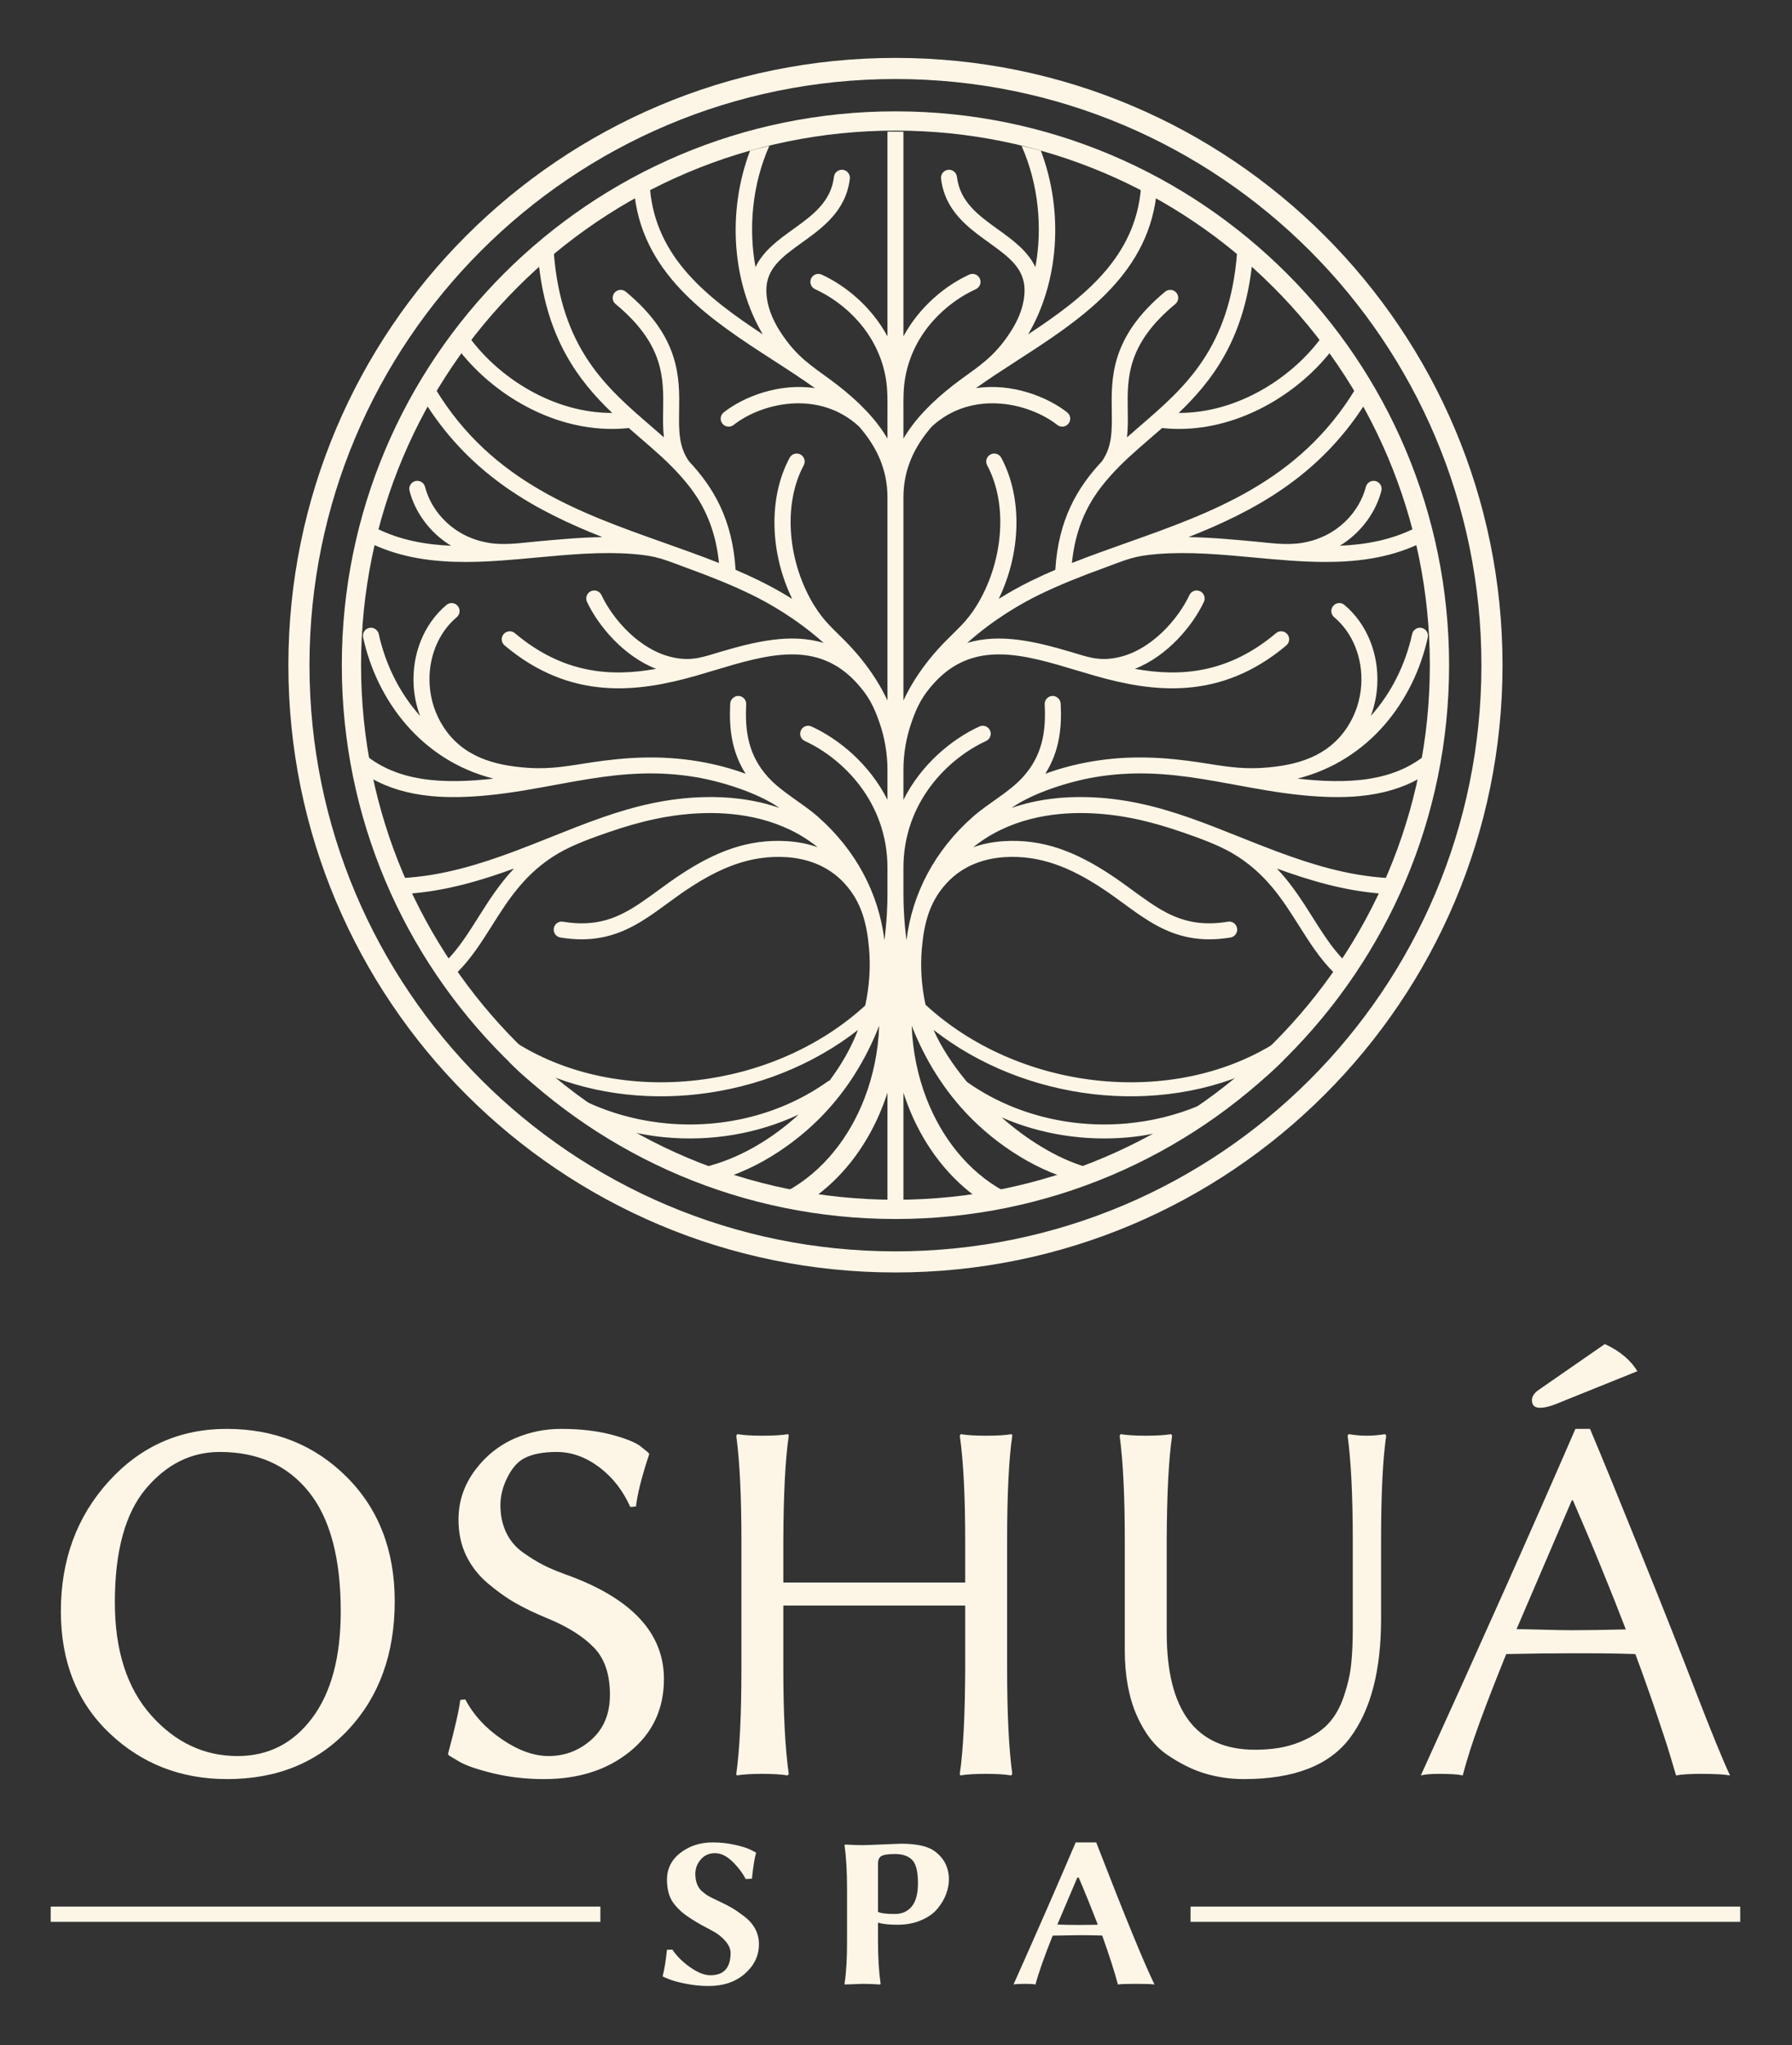 <?xml version="1.0" encoding="UTF-8" standalone="no"?>
<svg xmlns="http://www.w3.org/2000/svg" xmlns:xlink="http://www.w3.org/1999/xlink" xmlns:serif="http://www.serif.com/" width="100%" height="100%" viewBox="0 0 859 980" version="1.1" xml:space="preserve" style="fill-rule:evenodd;clip-rule:evenodd;stroke-linejoin:round;stroke-miterlimit:2;">
    <rect x="0" y="0" width="859" height="980" fill="#333333" stroke="none"/>
    <rect id="Prancheta2" x="0" y="0" width="858.876" height="979.665" style="fill:none;"></rect>
    <g id="Prancheta21" serif:id="Prancheta2">
        <g transform="matrix(2.975,0,0,2.975,-823.03,-737.007)">
            <path d="M420.93,265.669C445.563,265.669 467.865,275.655 484.008,291.798C500.151,307.941 510.136,330.243 510.136,354.876C510.136,379.509 500.151,401.811 484.008,417.954C467.865,434.097 445.563,444.082 420.93,444.082C396.297,444.082 373.995,434.097 357.852,417.954C341.708,401.811 331.724,379.509 331.724,354.876C331.724,330.243 341.708,307.941 357.852,291.798C373.995,275.655 396.297,265.669 420.93,265.669ZM481.816,293.991C466.234,278.409 444.707,268.771 420.93,268.771C397.152,268.771 375.626,278.409 360.044,293.991C344.463,309.572 334.825,331.098 334.825,354.876C334.825,378.653 344.463,400.18 360.044,415.762C375.626,431.343 397.152,440.981 420.93,440.981C444.707,440.981 466.234,431.343 481.816,415.762C497.397,400.18 507.035,378.653 507.035,354.876C507.035,331.098 497.397,309.572 481.816,293.991" style="fill:rgb(253,246,230);fill-rule:nonzero;"></path>
        </g>
        <g transform="matrix(2.975,0,0,2.975,-823.03,-735.698)">
            <path d="M433.428,378.84C427.29,384.244 423.631,391.194 422.707,398.731C422.321,395.737 422.217,393.147 422.217,391.249L422.217,387.072C422.217,376.513 429.392,369.472 435.535,366.649C436.181,366.354 436.464,365.588 436.167,364.942C435.869,364.297 435.11,364.009 434.458,364.31C430.032,366.342 425.127,370.349 422.217,376.119L422.217,371.324C422.217,368.579 422.693,366.028 423.507,363.674C424.433,360.994 425.318,359.32 427.209,357.257C433.58,350.305 441.643,352.723 450.132,355.273C451.128,355.572 452.12,355.869 453.106,356.151C462.339,358.781 473.22,360.26 483.911,351.251C484.455,350.793 484.524,349.98 484.065,349.436C483.606,348.893 482.793,348.824 482.25,349.281C474.529,355.788 466.842,356.352 459.497,355.026C464.789,352.96 468.852,348.031 470.629,344.235C470.931,343.591 470.654,342.824 470.009,342.522C469.364,342.224 468.596,342.499 468.296,343.144C466.514,346.95 462.153,352.092 456.648,353.212C453.638,353.823 451.868,353.094 449.182,352.301C443.682,350.677 437.848,349.229 432.49,350.856C436.939,346.858 441.654,344.283 443.978,343.145C447.335,341.499 450.838,340.121 454.488,338.788C458.279,337.403 459.25,336.844 463.227,336.527C468.257,336.125 473.534,336.616 478.674,337.091C482.511,337.447 486.395,337.809 490.226,337.809C495.362,337.809 500.403,337.16 505.112,334.984C504.915,334.129 504.706,333.279 504.484,332.434C500.734,334.274 496.724,335.018 492.53,335.198C496.089,333.033 498.378,329.645 499.224,326.352C499.4,325.662 498.984,324.96 498.295,324.783C497.604,324.613 496.903,325.02 496.726,325.711C495.71,329.674 492.152,333.812 486.424,334.739C483.916,335.145 481.419,334.759 478.911,334.526C475.358,334.195 471.739,333.859 468.148,333.807C478.828,329.592 489.083,324.007 496.476,312.517C496.003,311.666 495.516,310.824 495.015,309.991C485.992,324.863 471.899,329.863 458.24,334.708C455.299,335.752 452.299,336.815 449.361,337.979C449.809,333.59 451.093,330.221 452.915,327.373C454.38,325.084 456.519,322.804 458.496,320.975C459.64,319.918 460.844,318.88 462.08,317.814C462.68,317.296 463.287,316.773 463.896,316.238C464.808,316.336 465.716,316.384 466.618,316.384C476.542,316.384 485.735,310.681 491.04,303.964C490.519,303.242 489.988,302.528 489.445,301.823C484.65,308.257 475.957,313.839 466.567,313.807C472.007,308.615 477.054,301.93 478.384,289.931C477.598,289.23 476.799,288.543 475.987,287.871C474.824,303.419 467.495,309.741 460.396,315.863C459.67,316.489 458.947,317.112 458.237,317.74C458.404,316.301 458.382,314.846 458.36,313.41C458.281,308.168 458.198,302.748 466.026,296.263C466.574,295.809 466.65,294.997 466.196,294.449C465.74,293.901 464.927,293.828 464.382,294.279C455.603,301.552 455.704,308.15 455.783,313.449C455.831,316.627 455.871,319.242 454.182,321.615C450.223,325.845 447.196,330.958 446.686,339.077C445.381,339.633 444.097,340.216 442.843,340.83C440.985,341.741 439.224,342.722 437.564,343.765C441.089,336.522 441.509,327.617 437.98,321.027C437.647,320.403 436.868,320.159 436.236,320.5C435.609,320.836 435.373,321.617 435.709,322.245C439.173,328.711 438.22,338.027 434.001,344.855C432.37,347.494 430.89,348.631 428.838,350.738C427.958,351.642 427.136,352.57 426.374,353.519C424.701,355.605 423.339,357.731 422.217,360.124L422.217,327.415C422.217,322.865 423.995,319.196 426.804,315.983C433.319,309.991 442.519,312.212 447.006,315.74C447.565,316.181 448.374,316.083 448.814,315.524C449.254,314.965 449.157,314.155 448.597,313.715C445.409,311.21 439.715,308.952 433.899,309.81C434.938,309.067 436,308.343 437.064,307.637C438.234,306.861 439.429,306.088 440.633,305.31C450.369,299.022 461.309,291.954 462.941,278.941C462.131,278.489 461.313,278.05 460.487,277.624C459.562,288.801 451.2,295.292 442.306,301.149C447.176,292.906 448.143,281.562 444.355,271.562C443.328,271.287 442.293,271.029 441.252,270.79C443.991,276.976 444.642,283.971 443.477,290.322C442.237,287.689 439.766,285.91 437.456,284.248C434.307,281.982 431.329,279.84 430.835,275.77C430.751,275.066 430.124,274.567 429.401,274.647C428.696,274.732 428.192,275.375 428.278,276.081C428.907,281.273 432.65,283.963 435.951,286.339C439.203,288.679 441.802,290.55 441.73,294.184C441.672,297.171 440.202,299.899 438.449,302.221C435.874,305.629 433.337,306.912 430.193,309.372C426.96,311.901 424.131,314.676 422.217,317.943L422.217,313.81C422.217,311.869 422.161,310.054 422.502,308.121C423.794,300.798 429.218,295.989 433.886,293.868C434.533,293.572 434.816,292.807 434.519,292.16C434.225,291.515 433.463,291.226 432.811,291.528C429.019,293.268 424.831,296.639 422.217,301.472L422.217,268.504C421.789,268.499 421.36,268.496 420.93,268.496C420.5,268.496 420.07,268.499 419.642,268.504L419.642,301.472C417.029,296.639 412.84,293.268 409.048,291.528C408.396,291.226 407.634,291.515 407.34,292.16C407.043,292.807 407.326,293.572 407.973,293.868C412.641,295.989 418.065,300.798 419.357,308.121C419.698,310.054 419.642,311.869 419.642,313.81L419.642,317.943C417.729,314.676 414.899,311.901 411.666,309.372C408.522,306.912 405.984,305.629 403.411,302.221C401.657,299.899 400.187,297.171 400.129,294.184C400.057,290.55 402.656,288.679 405.908,286.339C409.209,283.963 412.951,281.273 413.581,276.081C413.667,275.375 413.164,274.732 412.457,274.647C411.734,274.567 411.108,275.066 411.024,275.77C410.53,279.84 407.553,281.982 404.403,284.248C402.093,285.91 399.623,287.689 398.381,290.322C397.217,283.971 397.869,276.976 400.607,270.79C399.566,271.03 398.532,271.287 397.505,271.562C393.716,281.562 394.683,292.906 399.553,301.149C390.659,295.292 382.298,288.801 381.372,277.624C380.546,278.05 379.728,278.489 378.918,278.942C380.551,291.954 391.49,299.022 401.226,305.31C402.43,306.088 403.626,306.861 404.794,307.637C405.859,308.343 406.921,309.067 407.961,309.81C402.145,308.952 396.45,311.21 393.263,313.715C392.702,314.155 392.605,314.965 393.045,315.524C393.486,316.083 394.294,316.181 394.854,315.74C399.34,312.212 408.54,309.991 415.056,315.983C417.864,319.196 419.642,322.865 419.642,327.415L419.642,360.124C418.52,357.731 417.158,355.605 415.484,353.519C414.723,352.57 413.901,351.642 413.021,350.738C410.97,348.631 409.489,347.494 407.859,344.855C403.639,338.027 402.687,328.711 406.15,322.245C406.486,321.617 406.251,320.836 405.623,320.5C404.991,320.159 404.212,320.403 403.88,321.027C400.349,327.617 400.77,336.522 404.295,343.765C402.635,342.722 400.874,341.741 399.016,340.83C397.763,340.216 396.478,339.633 395.173,339.077C394.663,330.958 391.636,325.845 387.677,321.615C385.988,319.242 386.028,316.627 386.075,313.449C386.155,308.15 386.256,301.552 377.478,294.279C376.932,293.828 376.119,293.901 375.664,294.449C375.21,294.997 375.285,295.809 375.833,296.263C383.661,302.748 383.578,308.168 383.499,313.41C383.477,314.846 383.455,316.301 383.622,317.74C382.912,317.112 382.189,316.489 381.463,315.863C374.364,309.741 367.036,303.419 365.872,287.872C365.06,288.544 364.261,289.23 363.475,289.931C364.805,301.93 369.853,308.615 375.292,313.807C365.903,313.839 357.21,308.257 352.414,301.823C351.872,302.529 351.34,303.242 350.819,303.965C356.125,310.681 365.317,316.384 375.241,316.384C376.144,316.384 377.051,316.336 377.963,316.238C378.573,316.773 379.18,317.296 379.78,317.814C381.016,318.88 382.219,319.918 383.364,320.975C385.341,322.804 387.48,325.084 388.944,327.373C390.767,330.221 392.051,333.59 392.498,337.979C389.559,336.815 386.561,335.752 383.619,334.708C369.96,329.863 355.868,324.863 346.844,309.992C346.343,310.824 345.857,311.667 345.383,312.518C352.777,324.007 363.032,329.592 373.711,333.807C370.12,333.859 366.501,334.195 362.948,334.526C360.441,334.759 357.944,335.145 355.435,334.739C349.707,333.812 346.149,329.674 345.133,325.711C344.956,325.02 344.256,324.613 343.564,324.783C342.875,324.96 342.46,325.662 342.636,326.352C343.481,329.645 345.77,333.033 349.329,335.198C345.136,335.018 341.126,334.274 337.376,332.434C337.154,333.279 336.944,334.129 336.748,334.984C341.456,337.16 346.497,337.809 351.632,337.809C355.464,337.809 359.348,337.447 363.186,337.091C368.325,336.616 373.602,336.125 378.632,336.527C382.609,336.844 383.58,337.403 387.371,338.788C391.021,340.121 394.524,341.499 397.881,343.145C400.205,344.283 404.92,346.858 409.37,350.856C404.011,349.229 398.177,350.677 392.677,352.301C389.991,353.094 388.221,353.823 385.211,353.212C379.707,352.092 375.345,346.95 373.563,343.144C373.263,342.499 372.496,342.224 371.851,342.522C371.206,342.824 370.928,343.591 371.229,344.235C373.008,348.031 377.069,352.96 382.362,355.026C375.017,356.352 367.33,355.788 359.609,349.281C359.067,348.824 358.254,348.893 357.794,349.436C357.335,349.98 357.405,350.793 357.949,351.251C368.64,360.26 379.52,358.781 388.754,356.151C389.74,355.869 390.731,355.572 391.727,355.273C400.216,352.723 408.279,350.305 414.65,357.257C416.541,359.32 417.426,360.994 418.352,363.674C419.166,366.028 419.642,368.579 419.642,371.324L419.642,376.119C416.733,370.349 411.827,366.342 407.4,364.31C406.75,364.009 405.99,364.297 405.693,364.942C405.395,365.588 405.679,366.354 406.325,366.649C412.467,369.472 419.642,376.513 419.642,387.072L419.642,391.249C419.642,393.147 419.539,395.737 419.153,398.731C418.228,391.194 414.569,384.244 408.431,378.84C405.869,376.586 402.633,374.926 400.404,372.468C397.265,369.005 396.653,365.172 396.882,360.744C396.92,360.034 396.373,359.429 395.662,359.391C395.01,359.347 394.348,359.9 394.31,360.613C394.123,364.217 394.398,368.158 396.788,371.926C394.413,371.052 391.9,370.388 389.26,369.94C383.004,368.878 377.351,369.284 371.964,370.094C368.318,370.642 365.524,371.227 361.73,370.971C356.255,370.603 351.214,369.174 348.104,364.382C346.804,362.38 346.029,360.063 345.877,357.601C345.611,353.298 347.244,349.225 350.241,346.706C350.785,346.248 350.856,345.434 350.398,344.89C349.939,344.343 349.128,344.275 348.584,344.734C344.963,347.775 342.99,352.645 343.304,357.76C343.408,359.449 343.761,361.081 344.338,362.616C340.964,358.858 338.724,354.203 337.675,349.417C337.522,348.722 336.828,348.273 336.141,348.434C335.446,348.586 335.005,349.272 335.158,349.967C337.388,360.147 344.538,369.774 356.159,372.708C352.408,373.137 348.238,373.334 344.484,372.717C341.035,372.149 338.155,370.955 335.788,369.101C335.992,370.293 336.221,371.477 336.473,372.652C339.193,374.208 342.393,375.159 346.089,375.518C349.088,375.809 352.255,375.686 355.237,375.397C357.276,375.2 359.263,374.914 361.215,374.591C364.721,374.011 368.204,373.289 371.715,372.736C377.171,371.875 382.641,371.43 388.829,372.481C392.964,373.185 398.795,375.008 402.238,377.435C398.06,375.977 393.814,375.596 390.163,375.687C384.143,375.827 378.845,377.167 373.67,378.969C370.946,379.917 368.269,380.987 365.592,382.056C363.581,382.86 361.544,383.674 359.448,384.454C353.928,386.505 348.028,388.35 341.618,388.716C341.983,389.558 342.36,390.394 342.751,391.222C348.746,390.747 354.273,389.085 359.463,387.193C357.081,389.718 355.348,392.462 353.721,395.039C352.124,397.567 350.638,399.92 348.737,401.886C349.216,402.613 349.705,403.332 350.204,404.043C352.526,401.757 354.228,399.061 355.9,396.413C358.575,392.176 361.325,387.822 366.673,384.708C369.023,383.338 372.085,382.246 374.656,381.357C379.586,379.652 384.609,378.393 390.222,378.263C395.705,378.137 402.684,379.151 408.404,383.762C406.909,383.232 405.291,382.904 403.565,382.788C397.127,382.359 391.812,384.542 386.267,388.192C384.069,389.639 382.037,391.258 379.867,392.723C376.304,395.127 372.817,396.66 367.364,395.759C366.654,395.626 365.999,396.118 365.884,396.821C365.768,397.522 366.243,398.186 366.945,398.3C368.158,398.501 369.292,398.593 370.36,398.593C374.794,398.593 378.087,397.002 381.169,394.948C383.303,393.526 385.302,391.925 387.446,390.504C392.649,387.055 397.569,384.989 403.392,385.358C406.298,385.553 409.914,386.514 412.723,389.587C415.487,392.609 416.33,396.097 416.677,400.095C416.937,403.081 416.736,406.159 416.057,409.259C408.638,416.033 398.925,420.121 388.985,421.28C378.375,422.518 367.525,420.42 358.952,414.694L357.698,416.567C359.19,417.564 359.836,417.222 358.656,418.309C365.502,425.333 374.365,429.628 383.945,430.495C391.19,431.151 398.652,429.952 405.347,426.811C400.923,430.87 395.631,433.942 390.324,435.238C391.686,435.754 393.065,436.237 394.46,436.686C396.27,436.031 398.026,435.22 399.758,434.244C402.954,432.441 405.997,430.135 408.598,427.544C413.202,422.958 416.271,417.692 418.308,412.522C418.164,416.591 417.349,420.556 415.947,424.194C413.481,430.593 409.205,435.965 403.594,439.076C405.118,439.387 406.656,439.657 408.208,439.887C412.984,436.327 416.654,431.22 418.919,425.343C419.179,424.669 419.42,423.986 419.642,423.293L419.642,440.807C420.07,440.813 420.5,440.817 420.93,440.817C421.36,440.817 421.789,440.813 422.217,440.807L422.217,423.291C422.44,423.985 422.681,424.669 422.941,425.343C425.205,431.22 428.875,436.327 433.652,439.887C435.204,439.657 436.742,439.387 438.266,439.076C432.654,435.965 428.378,430.593 425.913,424.194C424.511,420.556 423.696,416.592 423.551,412.523C425.589,417.692 428.657,422.959 433.261,427.544C435.862,430.135 438.905,432.441 442.101,434.244C443.833,435.22 445.589,436.031 447.4,436.686C448.794,436.237 450.173,435.754 451.536,435.238C446.881,433.844 442.145,430.882 438.019,427.267C444.449,430.068 451.529,431.118 458.412,430.495C467.991,429.627 476.508,425.079 483.456,418.062C482.292,416.991 483.877,416.818 484.275,416.567L483.02,414.694C474.447,420.42 463.598,422.518 452.987,421.28C442.984,420.114 433.211,415.981 425.774,409.129C425.118,406.073 424.926,403.039 425.182,400.095C425.53,396.097 426.372,392.609 429.137,389.587C431.945,386.514 435.561,385.553 438.468,385.358C444.291,384.989 449.211,387.055 454.413,390.504C456.557,391.925 458.557,393.526 460.69,394.948C463.773,397.002 467.066,398.593 471.499,398.593C472.568,398.593 473.701,398.501 474.914,398.3C475.616,398.186 476.092,397.522 475.975,396.821C475.86,396.118 475.206,395.626 474.495,395.759C469.041,396.66 465.556,395.127 461.992,392.723C459.822,391.258 457.79,389.639 455.592,388.192C450.048,384.542 444.732,382.359 438.294,382.788C436.569,382.904 434.95,383.232 433.456,383.762C439.175,379.151 446.154,378.137 451.637,378.263C457.25,378.393 462.273,379.652 467.203,381.357C469.774,382.246 472.836,383.338 475.186,384.708C480.534,387.822 483.284,392.176 485.96,396.413C487.631,399.061 489.333,401.757 491.655,404.043C492.155,403.332 492.644,402.613 493.122,401.887C491.221,399.92 489.735,397.568 488.138,395.039C486.511,392.462 484.778,389.718 482.396,387.193C487.586,389.085 493.114,390.747 499.109,391.222C499.499,390.394 499.877,389.558 500.241,388.716C493.831,388.35 487.931,386.505 482.412,384.454C480.316,383.674 478.277,382.86 476.268,382.056C473.59,380.987 470.914,379.917 468.19,378.969C463.014,377.167 457.716,375.827 451.696,375.687C448.045,375.596 443.799,375.977 439.621,377.435C443.065,375.008 448.895,373.185 453.03,372.481C459.218,371.43 464.689,371.875 470.144,372.736C473.655,373.289 477.138,374.011 480.645,374.591C482.596,374.914 484.583,375.2 486.622,375.397C489.605,375.686 492.771,375.809 495.77,375.518C499.467,375.159 502.667,374.208 505.387,372.652C505.639,371.477 505.867,370.293 506.071,369.1C503.705,370.955 500.824,372.149 497.375,372.717C493.621,373.334 489.451,373.137 485.7,372.708C497.322,369.774 504.471,360.147 506.701,349.967C506.854,349.272 506.413,348.586 505.718,348.434C505.031,348.273 504.337,348.722 504.185,349.417C503.135,354.203 500.895,358.858 497.521,362.616C498.098,361.081 498.451,359.449 498.555,357.76C498.869,352.645 496.896,347.775 493.275,344.734C492.731,344.275 491.92,344.343 491.461,344.89C491.003,345.434 491.074,346.248 491.618,346.706C494.615,349.225 496.248,353.298 495.982,357.601C495.831,360.063 495.056,362.38 493.756,364.382C490.646,369.174 485.605,370.603 480.129,370.971C476.335,371.227 473.541,370.642 469.895,370.094C464.508,369.284 458.855,368.878 452.599,369.94C449.959,370.388 447.446,371.052 445.071,371.926C447.461,368.158 447.737,364.217 447.55,360.613C447.512,359.9 446.85,359.347 446.197,359.391C445.486,359.429 444.939,360.034 444.977,360.744C445.207,365.172 444.594,369.005 441.455,372.468C439.226,374.926 435.99,376.586 433.428,378.84ZM479.737,419.186C473.803,424.467 466.144,427.533 458.209,428.251C449.279,429.06 440.008,426.896 432.46,421.574C430.127,418.773 428.254,415.874 427.068,413.182C434.433,418.94 443.492,422.446 452.731,423.524C462.055,424.611 471.575,423.226 479.737,419.186ZM414.89,413.194C413.801,416.052 412.208,418.839 410.252,421.426L410.202,421.357C402.6,426.837 393.199,429.071 384.148,428.251C376.422,427.552 368.958,424.627 363.092,419.598C371.06,423.319 380.242,424.574 389.241,423.524C398.474,422.447 407.528,418.944 414.89,413.194" style="fill:rgb(253,246,230);"></path>
        </g>
        <g transform="matrix(2.975,0,0,2.975,-823.03,-737.006)">
            <path d="M420.93,257.06C447.94,257.06 472.395,268.008 490.096,285.71C507.797,303.411 518.746,327.865 518.746,354.876C518.746,381.886 507.797,406.341 490.096,424.042C472.395,441.743 447.94,452.692 420.93,452.692C393.919,452.692 369.465,441.743 351.764,424.042C334.062,406.341 323.114,381.886 323.114,354.876C323.114,327.865 334.062,303.411 351.764,285.71C369.465,268.008 393.919,257.06 420.93,257.06ZM487.692,288.114C470.607,271.028 447.002,260.461 420.93,260.461C394.858,260.461 371.253,271.028 354.168,288.114C337.083,305.199 326.515,328.803 326.515,354.876C326.515,380.948 337.083,404.552 354.168,421.638C371.253,438.723 394.858,449.291 420.93,449.291C447.002,449.291 470.607,438.723 487.692,421.638C504.777,404.552 515.345,380.948 515.345,354.876C515.345,328.803 504.777,305.199 487.692,288.114" style="fill:rgb(253,246,230);fill-rule:nonzero;"></path>
        </g>
        <g transform="matrix(2.975,0,0,2.975,-823.03,221.072)">
            <path d="M312.058,159.561C307.441,159.561 303.472,161.546 300.137,165.5C296.815,169.469 295.155,175.564 295.155,183.783C295.155,191.51 297.097,197.576 300.981,201.953C304.88,206.344 309.524,208.54 314.943,208.54C319.883,208.54 323.894,206.499 326.948,202.417C330.017,198.321 331.551,192.593 331.551,185.232C331.551,176.675 329.834,170.257 326.4,165.979C322.965,161.7 318.18,159.561 312.058,159.561ZM557.044,232.787L468.474,232.787L468.474,235.247L557.044,235.247L557.044,232.787ZM391.115,243.85C393.273,243.85 394.352,242.662 394.364,240.278C394.364,239.609 394.069,238.945 393.486,238.287C392.903,237.624 392.182,237.076 391.322,236.637C388.928,235.402 387.277,234.369 386.359,233.532C385.892,233.1 385.488,232.667 385.165,232.228C384.473,231.299 384.126,230.047 384.115,228.477C384.115,226.688 384.842,225.24 386.29,224.126C387.744,223.012 389.47,222.452 391.472,222.452C392.702,222.452 393.89,222.58 395.044,222.839C396.193,223.093 397.041,223.358 397.583,223.636L398.397,224.045L398.478,224.149C398.224,224.963 398.005,226.348 397.809,228.298L396.799,228.35C396.251,227.312 395.523,226.36 394.612,225.488C393.7,224.617 392.782,224.184 391.848,224.184C390.918,224.184 390.157,224.518 389.568,225.194C388.979,225.863 388.685,226.648 388.685,227.537C388.685,228.137 388.772,228.668 388.951,229.141C389.124,229.608 389.401,230.007 389.782,230.341C390.162,230.676 390.52,230.935 390.855,231.12C391.19,231.305 391.651,231.536 392.24,231.807C393.192,232.246 393.954,232.638 394.537,232.972C395.114,233.313 395.789,233.775 396.562,234.363C397.335,234.952 397.924,235.621 398.328,236.371C398.732,237.122 398.934,237.947 398.934,238.853C398.934,240.688 398.184,242.269 396.678,243.591C395.171,244.918 393.215,245.582 390.809,245.582C389.585,245.582 388.362,245.461 387.139,245.212C385.921,244.97 385.009,244.722 384.415,244.473L383.492,244.081L383.422,243.983C383.682,243.031 383.913,241.623 384.115,239.753L384.998,239.718C385.633,240.711 386.567,241.646 387.802,242.529C389.037,243.412 390.139,243.85 391.115,243.85ZM418.116,225.846L418.116,233.642C418.554,233.867 419.46,233.982 420.839,233.982C421.982,233.982 422.888,233.579 423.558,232.771C424.221,231.968 424.556,230.722 424.556,229.043C424.556,227.15 424.244,225.886 423.615,225.263C422.986,224.634 422.074,224.322 420.874,224.322C419.732,224.322 418.987,224.438 418.635,224.668C418.289,224.899 418.116,225.292 418.116,225.846ZM413.13,229.833C413.13,227.167 412.997,224.859 412.726,222.897L412.789,222.793C413.909,222.862 414.867,222.897 415.663,222.897C416.015,222.897 417.06,222.856 418.791,222.782C420.522,222.701 421.526,222.66 421.797,222.66C424.29,222.66 426.091,223.047 427.187,223.826C428.746,224.946 429.53,226.469 429.542,228.397C429.542,229.181 429.392,229.983 429.086,230.797C428.78,231.611 428.313,232.396 427.689,233.14C427.072,233.89 426.201,234.508 425.081,234.986C423.961,235.471 422.681,235.714 421.226,235.714C419.87,235.714 418.831,235.598 418.116,235.367L418.116,238.282C418.116,240.919 418.254,243.239 418.537,245.235L418.468,245.339C417.4,245.27 416.465,245.235 415.663,245.235L412.76,245.339L412.726,245.235C413.009,243.366 413.141,241.057 413.13,238.305L413.13,229.833ZM453.536,235.714C452.428,232.84 451.401,230.306 450.46,228.12L450.23,228.125L447.021,235.679C448.002,235.725 449.208,235.748 450.645,235.748C451.367,235.748 452.33,235.737 453.536,235.714ZM446.265,237.462C444.898,240.878 443.974,243.504 443.495,245.339C443.206,245.27 442.681,245.235 441.92,245.235C440.893,245.235 440.235,245.27 439.952,245.339C443.801,236.73 447.136,229.101 449.97,222.452L453.277,222.452C457.934,234.456 461.067,242.085 462.671,245.339C462.284,245.27 461.24,245.235 459.549,245.235C458.089,245.235 457.166,245.27 456.779,245.339C456.231,243.296 455.389,240.665 454.24,237.445C452.855,237.41 451.713,237.393 450.818,237.393C450.241,237.393 449.508,237.405 448.625,237.422C447.743,237.439 446.958,237.451 446.265,237.462ZM373.385,232.787L284.816,232.787L284.816,235.247L373.385,235.247L373.385,232.787ZM340.249,183.614C340.249,192.058 337.758,198.941 332.789,204.275C327.807,209.595 321.305,212.255 313.254,212.255C305.781,212.255 299.447,209.778 294.254,204.824C289.06,199.87 286.456,193.339 286.456,185.232C286.456,176.957 289.018,169.99 294.141,164.332C299.264,158.674 305.612,155.845 313.17,155.845C320.883,155.845 327.328,158.421 332.494,163.572C337.659,168.723 340.249,175.409 340.249,183.614ZM365.033,208.54C367.68,208.54 369.988,207.653 371.972,205.879C373.943,204.106 374.927,201.7 374.927,198.674C374.927,195.408 374.083,192.875 372.38,191.102C370.677,189.328 368.228,187.766 365.02,186.429C362.922,185.57 361.149,184.726 359.685,183.882C358.221,183.051 356.744,181.981 355.237,180.715C353.732,179.434 352.578,177.942 351.747,176.225C350.931,174.522 350.523,172.594 350.523,170.455C350.523,167.541 351.41,164.909 353.169,162.53C354.942,160.152 357.152,158.407 359.812,157.281C362.12,156.324 364.527,155.845 367.06,155.845C370.1,155.845 372.788,156.155 375.125,156.76C377.447,157.379 379.037,158.013 379.868,158.66L381.078,159.645L381.261,159.899C380.079,163.445 379.361,166.26 379.122,168.343L378.207,168.428C377.039,165.796 375.378,163.657 373.197,162.01C371.015,160.377 368.735,159.561 366.356,159.561C364.203,159.561 362.472,159.885 361.177,160.546C360.093,161.095 359.179,162.122 358.419,163.629C357.659,165.12 357.279,166.626 357.279,168.146C357.279,169.765 357.588,171.229 358.208,172.538C358.827,173.846 359.741,174.916 360.924,175.761C362.106,176.591 363.176,177.252 364.119,177.731C365.048,178.224 366.23,178.716 367.637,179.237C378.292,183.009 383.626,188.638 383.626,196.126C383.626,200.968 381.796,204.866 378.137,207.822C374.492,210.777 369.875,212.255 364.316,212.255C361.416,212.255 358.686,211.946 356.125,211.326C353.563,210.707 351.733,210.074 350.649,209.44L348.989,208.455L348.834,208.202C349.96,204.022 350.621,201.122 350.804,199.504L351.621,199.419C352.915,201.897 354.872,204.036 357.518,205.837C360.164,207.639 362.669,208.54 365.033,208.54ZM432.168,173.86C432.168,166.598 431.872,160.954 431.296,156.943L431.464,156.69C432.421,156.859 433.787,156.943 435.546,156.943C437.333,156.943 438.712,156.859 439.67,156.69L439.754,156.943C439.205,160.645 438.924,166.289 438.924,173.846L438.924,194.507C438.924,201.77 439.205,207.399 439.754,211.411L439.585,211.664C438.6,211.495 437.263,211.411 435.546,211.411C433.73,211.411 432.337,211.495 431.38,211.664L431.296,211.411C431.859,207.597 432.14,201.953 432.168,194.494L432.168,184.303L402.865,184.303L402.865,194.494C402.865,201.756 403.161,207.399 403.738,211.411L403.569,211.664C402.612,211.495 401.247,211.411 399.487,211.411C397.7,211.411 396.321,211.495 395.364,211.664L395.279,211.411C395.828,207.597 396.11,201.953 396.11,194.507L396.11,173.846C396.11,166.584 395.828,160.954 395.279,156.943L395.448,156.69C396.433,156.859 397.77,156.943 399.487,156.943C401.303,156.943 402.697,156.859 403.654,156.69L403.738,156.943C403.189,160.659 402.893,166.289 402.865,173.86L402.865,180.588L432.168,180.588L432.168,173.86ZM494.616,173.846C494.616,166.584 494.334,160.954 493.786,156.943L493.954,156.69C494.968,156.859 495.953,156.943 496.896,156.943C497.839,156.943 498.824,156.859 499.838,156.69L500.006,156.943C499.458,160.645 499.176,166.289 499.176,173.846L499.176,186.499C499.176,194.733 497.529,201.08 494.222,205.542C490.914,210.018 485.2,212.255 477.079,212.255C474.94,212.255 472.857,211.96 470.859,211.368C468.86,210.777 466.833,209.778 464.764,208.371C462.696,206.977 461.034,204.81 459.768,201.911C458.515,199.011 457.882,195.535 457.882,191.481L457.882,173.846C457.882,166.584 457.601,160.954 457.051,156.943L457.22,156.69C458.206,156.859 459.557,156.943 461.274,156.943C463.005,156.943 464.356,156.859 465.341,156.69L465.51,156.943C464.961,160.645 464.666,166.289 464.638,173.846L464.638,188.681C464.638,201.249 469.381,207.526 478.867,207.526C481.625,207.526 483.99,207.132 485.974,206.33C487.959,205.528 489.507,204.557 490.605,203.402C491.703,202.248 492.575,200.742 493.194,198.884C493.814,197.027 494.208,195.31 494.363,193.719C494.531,192.115 494.616,190.229 494.616,188.019L494.616,173.846ZM535.234,142.179C537.655,143.305 539.401,144.769 540.47,146.556L528.31,151.454C526.734,152.144 525.551,152.468 524.749,152.439C523.905,152.439 523.482,152.031 523.482,151.215C523.482,150.582 523.905,149.99 524.749,149.441L535.234,142.179ZM538.612,188.146C537.402,184.993 536.093,181.686 534.671,178.224C533.264,174.761 531.73,171.13 530.083,167.344L529.914,167.344L521.005,188.104C521.667,188.104 523.06,188.132 525.213,188.188C527.353,188.244 528.901,188.273 529.83,188.273C532.223,188.273 535.15,188.23 538.612,188.146ZM519.344,192.115C517.726,196.098 516.304,199.743 515.094,203.037C513.884,206.344 512.969,209.215 512.335,211.664C511.646,211.495 510.379,211.411 508.507,211.411C507.212,211.411 506.241,211.495 505.58,211.664C515.15,190.665 523.454,172.059 530.492,155.845L532.842,155.845C534.77,160.406 537.486,167.049 541.005,175.774C544.538,184.487 547.521,192.03 549.97,198.406C552.433,204.767 554.235,209.187 555.403,211.664C554.502,211.495 552.926,211.411 550.688,211.411C548.929,211.411 547.606,211.495 546.705,211.664C546.592,211.284 546.466,210.834 546.311,210.327C546.156,209.821 545.959,209.131 545.692,208.258C545.438,207.399 545.128,206.414 544.763,205.331C544.411,204.247 544.003,203.051 543.566,201.741C543.13,200.433 542.609,198.941 542.018,197.266C541.427,195.591 540.808,193.874 540.146,192.115C538.303,192.058 536.557,192.016 534.911,192.002C533.25,191.988 531.702,191.988 530.238,191.988C527.029,191.988 523.398,192.03 519.344,192.115" style="fill:rgb(253,246,230);fill-rule:nonzero;"></path>
        </g>
    </g>
</svg>
